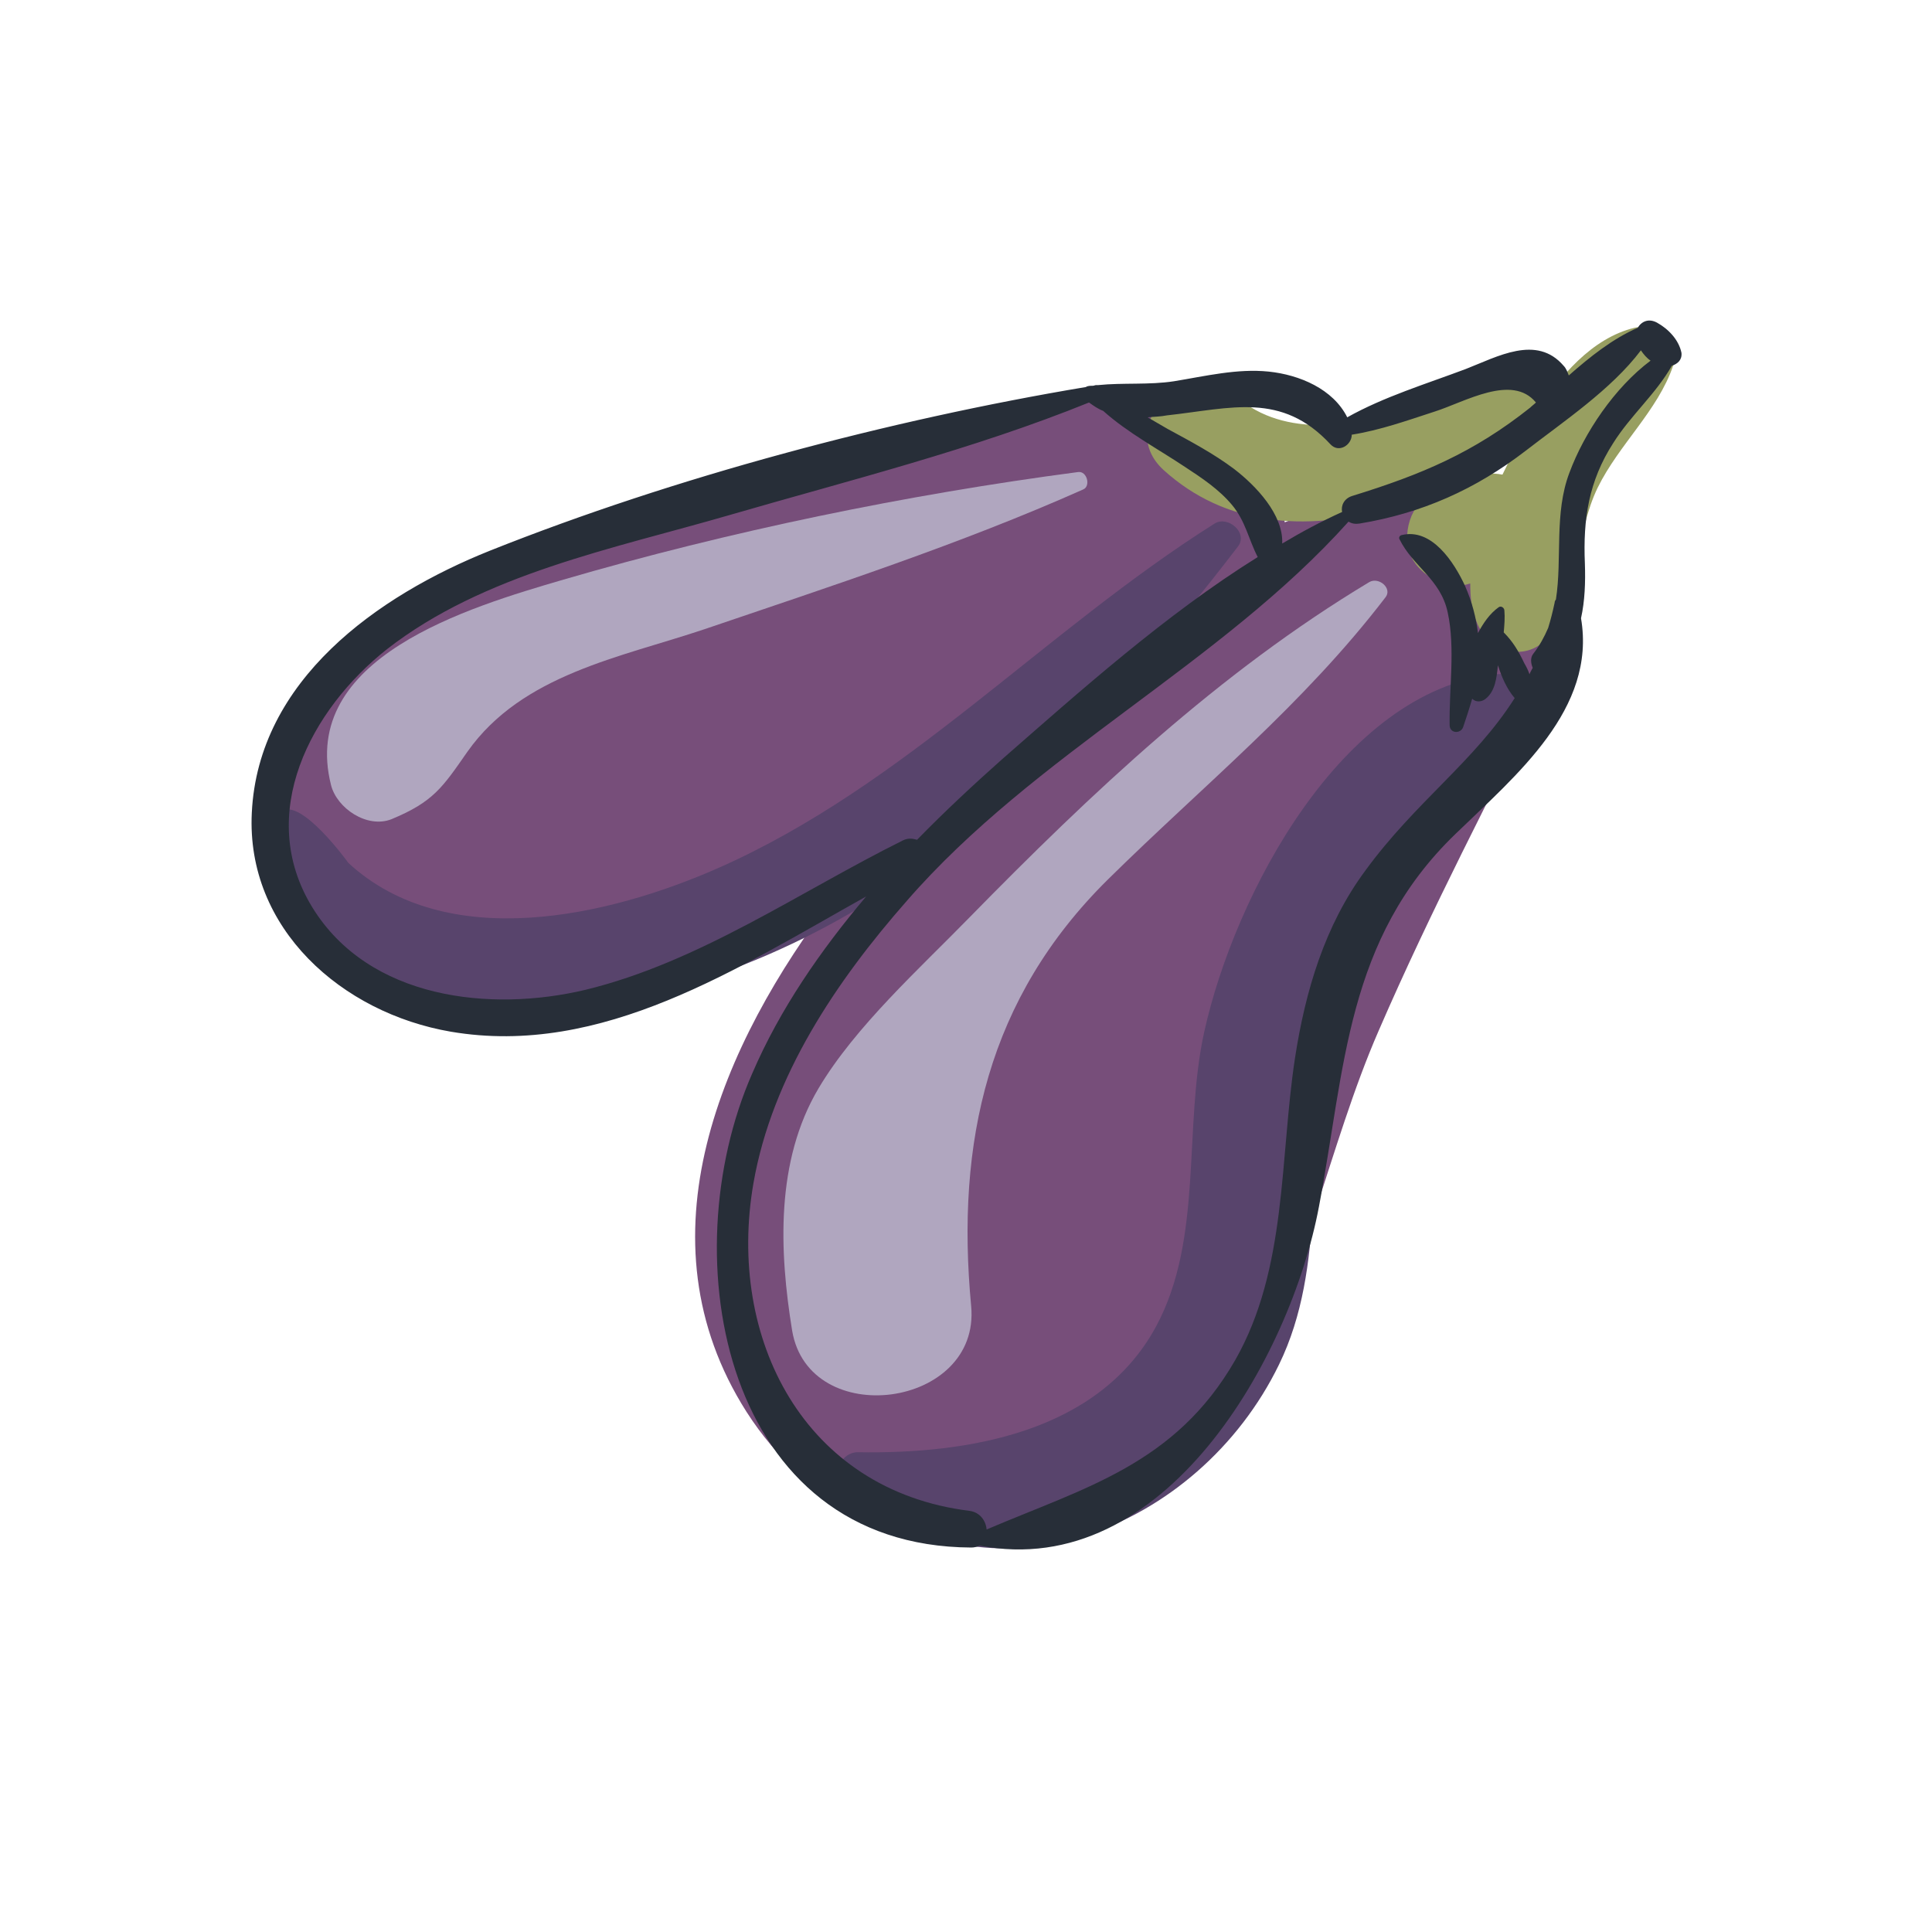 <?xml version="1.0" encoding="UTF-8"?> <!-- Generator: Adobe Illustrator 23.0.1, SVG Export Plug-In . SVG Version: 6.00 Build 0) --> <svg xmlns="http://www.w3.org/2000/svg" xmlns:xlink="http://www.w3.org/1999/xlink" version="1.1" id="Calque_1" x="0px" y="0px" viewBox="0 0 300 300" style="enable-background:new 0 0 300 300;" xml:space="preserve"> <style type="text/css"> .st0{fill:#774E7A;} .st1{fill:#B0A6BF;} .st2{fill:#58446C;} .st3{fill:#989F61;} .st4{fill:#272E38;} </style> <g> <path class="st0" d="M217.3,78.1c-6.2-0.6-12.1,0.7-17.8,3c-1.5-8.7-9.4-15.9-18.7-14.8c-2-3.2-5.3-5.4-9.7-5 c-13.6,1.1-26.3,7.1-39.6,10.4C118,75,104.1,77.3,90.7,81c-19.9,5.6-43.4,16-48.2,38.4c-4.1,19.2,8.2,38.2,28.6,39.2 c10.3,0.5,19.9-2.9,28.8-7.9c10.3-2.9,20.2-6.9,29.7-11.6c-17.6,23.1-30.8,53.2-13.7,80.1c19,29.7,59.1,25.4,76.4-3.2 c10.3-16.9,13.9-37.9,21.8-56c8.1-18.7,17.6-36.8,26.7-55C248.7,88.9,232,71.3,217.3,78.1z"></path> <path class="st1" d="M212.6,90.4c-23.3,14-43.1,32.7-62.1,52.1c-7.7,7.9-17.7,16.9-23.4,26.5c-6.7,11.3-6.1,25.3-4.1,37.6 c2.6,15.6,29.3,12.1,27.8-3.8c-2.4-25.5,2.6-47.8,21.2-66.2c14.9-14.7,30.3-27.1,43.1-43.8C216.3,91.4,214.1,89.5,212.6,90.4z"></path> <path class="st1" d="M167.4,73.3c-26.6,3.5-54.2,9.2-79.9,16.7c-14.7,4.3-41.1,12.1-36.1,31.9c0.9,3.6,5.6,6.8,9.4,5.3 c6.5-2.7,7.9-4.9,11.8-10.5c8.5-12,23.7-14.6,36.8-19c19.7-6.7,39.7-13.2,58.8-21.7C169.4,75.5,168.8,73.1,167.4,73.3z"></path> <path class="st2" d="M188.6,81.3c-26.5,16.7-48.1,40.7-77.1,53.5c-17,7.5-42.1,13.3-57.4-0.8c0,0-7.4-10.3-10.5-8 c-0.4,0.3-0.7,0.5-1.1,0.8c-1.8,1.4-2.8,3.2-2.2,5.5c7.1,30.8,49.3,26.8,72,18.7c33.4-12,58.9-38.7,79.9-66.1 C193.9,82.8,190.7,80,188.6,81.3z"></path> <path class="st2" d="M232.2,104.7c-23.9,2.6-40.5,34.3-45.2,55.5c-3.3,14.9-0.1,32.1-7.5,45.8c-8.9,16.4-29.1,19.8-46.3,19.5 c-2.6,0-4.2,3.4-2.2,5.2c22.3,20,55.1,6.9,67.6-18.8c7.5-15.4,4-32.9,7.7-49.1c2.5-10.8,7.1-20.9,13.8-29.7 c5.4-7.1,12.6-12.4,16.5-20.6C238.2,109.4,236.5,104.2,232.2,104.7z"></path> <path class="st3" d="M253.8,50.9c-6.6,1.6-11.6,7.5-15.4,13.4c0.4-1.1,0.6-2.3,0.6-3.5c0-0.7-0.5-1.2-1.1-1.4 c-6.4-2-12.3,2.5-18.4,4.2c-9,2.5-19.9,4.6-27.5-2C184.3,55,173,66,180.7,73c9.6,8.7,22,9.5,34.3,6.1c2-0.5,4.4-1.3,7-2.2 c-3.4,1.8-4.5,7.1-2.5,10.2c1.7,2.7,5.6,4.6,8.8,3.5c0,2.1,0.2,4.2,1,6c2,5.1,8.5,6.5,11.7,1.5c4.1-6.4,3.7-15.4,7.1-22.4 c3.3-6.7,9.3-11.9,11.7-18.9C261,53.2,257.2,50.1,253.8,50.9z M233.3,73.7c-1.6-0.3-3-0.2-4.6,0.1c3-1.6,5.6-3.5,7.5-5.8 c-0.3,0.6-0.7,1.2-1,1.7C234.7,70.9,234,72.3,233.3,73.7z"></path> <g> <path class="st4" d="M257.3,50.1c-1.3-0.7-2.4-0.2-3,0.8c-3.9,1.7-7.4,4.5-10.7,7.4c-0.2-0.5-0.4-1.1-0.8-1.5 c-4.2-4.9-10.3-1.4-15.2,0.5c-6.1,2.3-12.7,4.3-18.4,7.5c-2.2-4.4-7.4-6.6-12.2-7.1c-4.9-0.5-9.8,0.7-14.7,1.5 c-3.9,0.6-7.9,0.2-11.8,0.6c-0.1,0-0.2,0-0.3,0c-0.2,0-0.3,0.1-0.5,0.1c-0.3,0-0.6,0-0.9,0.1c-0.1,0-0.1,0.1-0.2,0.1 c-30.5,5.1-63.9,14-92.5,25.4c-17.5,7-36,20.1-37,40.7c-0.9,18,14,31.1,30.9,34c23.5,4,44.6-9.9,64.5-21 c-7.1,8.4-13.4,17.5-17.7,27.5c-12.6,28.7-4.4,73.4,34,73.6c0.5,0,0.9-0.1,1.3-0.3c28.8,5.6,48.3-29.3,52.7-52.6 c4.1-21.6,4.2-41.5,21.2-57.9c9.5-9.2,21.9-19.4,19.5-33.5c0.6-2.7,0.7-5.6,0.6-8.5c-0.3-6.9,0.6-12.8,4.4-18.7 c2.7-4.3,6.6-7.6,9.1-12c0.9-0.3,1.6-0.9,1.5-2C260.7,52.8,259.1,51.1,257.3,50.1z M181.2,64.5c10-1.1,17.8-3.7,25.4,4.5 c1.3,1.4,3.3,0.1,3.3-1.5c4.4-0.7,8.6-2.2,12.9-3.6c4.7-1.5,12-5.9,15.7-1.4c-0.3,0.3-0.6,0.5-0.9,0.8c-8.8,7-16.9,10.4-27.6,13.7 c-1.3,0.4-1.8,1.5-1.6,2.5c-3.1,1.4-6.3,3.1-9.3,4.9c0.2-4.5-4.1-9-7.5-11.6c-3.2-2.4-6.8-4.3-10.3-6.2c-1-0.6-2.1-1.2-3.1-1.8 C179.2,64.7,180.2,64.7,181.2,64.5z M140.2,130.5c-16.1,8-31.6,18.9-49.3,23.2c-14.7,3.5-33.6,1.5-42.4-12.8 c-8.9-14.5-0.2-30.8,11.6-40.1c15-11.7,35.2-15.6,53.1-20.8c18.6-5.4,37.9-10.2,55.9-17.5c0.7,0.5,1.4,1,2.2,1.3 c3.8,3.4,8.5,5.9,12.7,8.7c2.6,1.7,5.3,3.5,7.3,5.9c2.1,2.5,2.6,5.4,4,8.1c-14.3,8.9-27.8,21-39.7,31.4c-4.5,4-8.9,8.1-13.2,12.5 C141.7,130.2,141,130.1,140.2,130.5z M243.7,73.4c-2.4,6.3-1.1,13.3-2.1,19.7c-0.1,0.1-0.2,0.3-0.2,0.5c-0.3,1.4-0.6,2.6-1,3.9 c-0.6,1.4-1.3,2.7-2.3,4c-0.5,0.6-0.4,1.5-0.1,2.2c-0.2,0.4-0.4,0.7-0.5,1c-0.2-0.6-0.5-1.2-0.8-1.7c-0.9-1.9-1.8-3.4-3.2-4.8 c0.1-1.1,0.2-2.3,0.1-3.4c0-0.4-0.5-0.8-0.9-0.5c-1.4,1-2.4,2.5-3.2,4c-0.3-2.4-0.9-4.8-2-7.3c-1.7-3.7-5.2-9.1-9.9-7.9 c-0.3,0.1-0.4,0.4-0.3,0.6c2.1,4.3,6.4,6.2,7.5,11.4c1.2,5.5,0.2,11.9,0.3,17.5c0,1.3,1.7,1.4,2.1,0.3c0.5-1.5,1-3,1.4-4.4 c0,0,0,0,0,0c0.6,0.6,1.5,0.5,2.1,0c1.5-1.2,1.7-3.3,1.9-5.2c0.6,1.9,1.4,3.7,2.6,5.1c-6.2,9.8-15.4,16.1-23.2,26.8 c-6.3,8.5-9.3,18.7-10.9,29c-2.4,15.6-1.2,32.8-9.3,47c-9.3,16.2-23.4,19.8-38.6,26.3c-0.1-1.3-1-2.7-2.7-2.9 c-25.6-3.2-37.7-26.7-33.5-50.9c2.9-16.6,12.9-31.4,23.8-43.8c19.9-22.9,48.7-36.7,68.6-58.9c0.5,0.3,1,0.4,1.7,0.3 c9.7-1.6,18-5.3,25.8-11.3c5.8-4.5,13.3-9.5,17.9-15.6c0.4,0.6,0.9,1.2,1.5,1.6C250.7,60.2,246,67.2,243.7,73.4z"></path> </g> </g> </svg> 